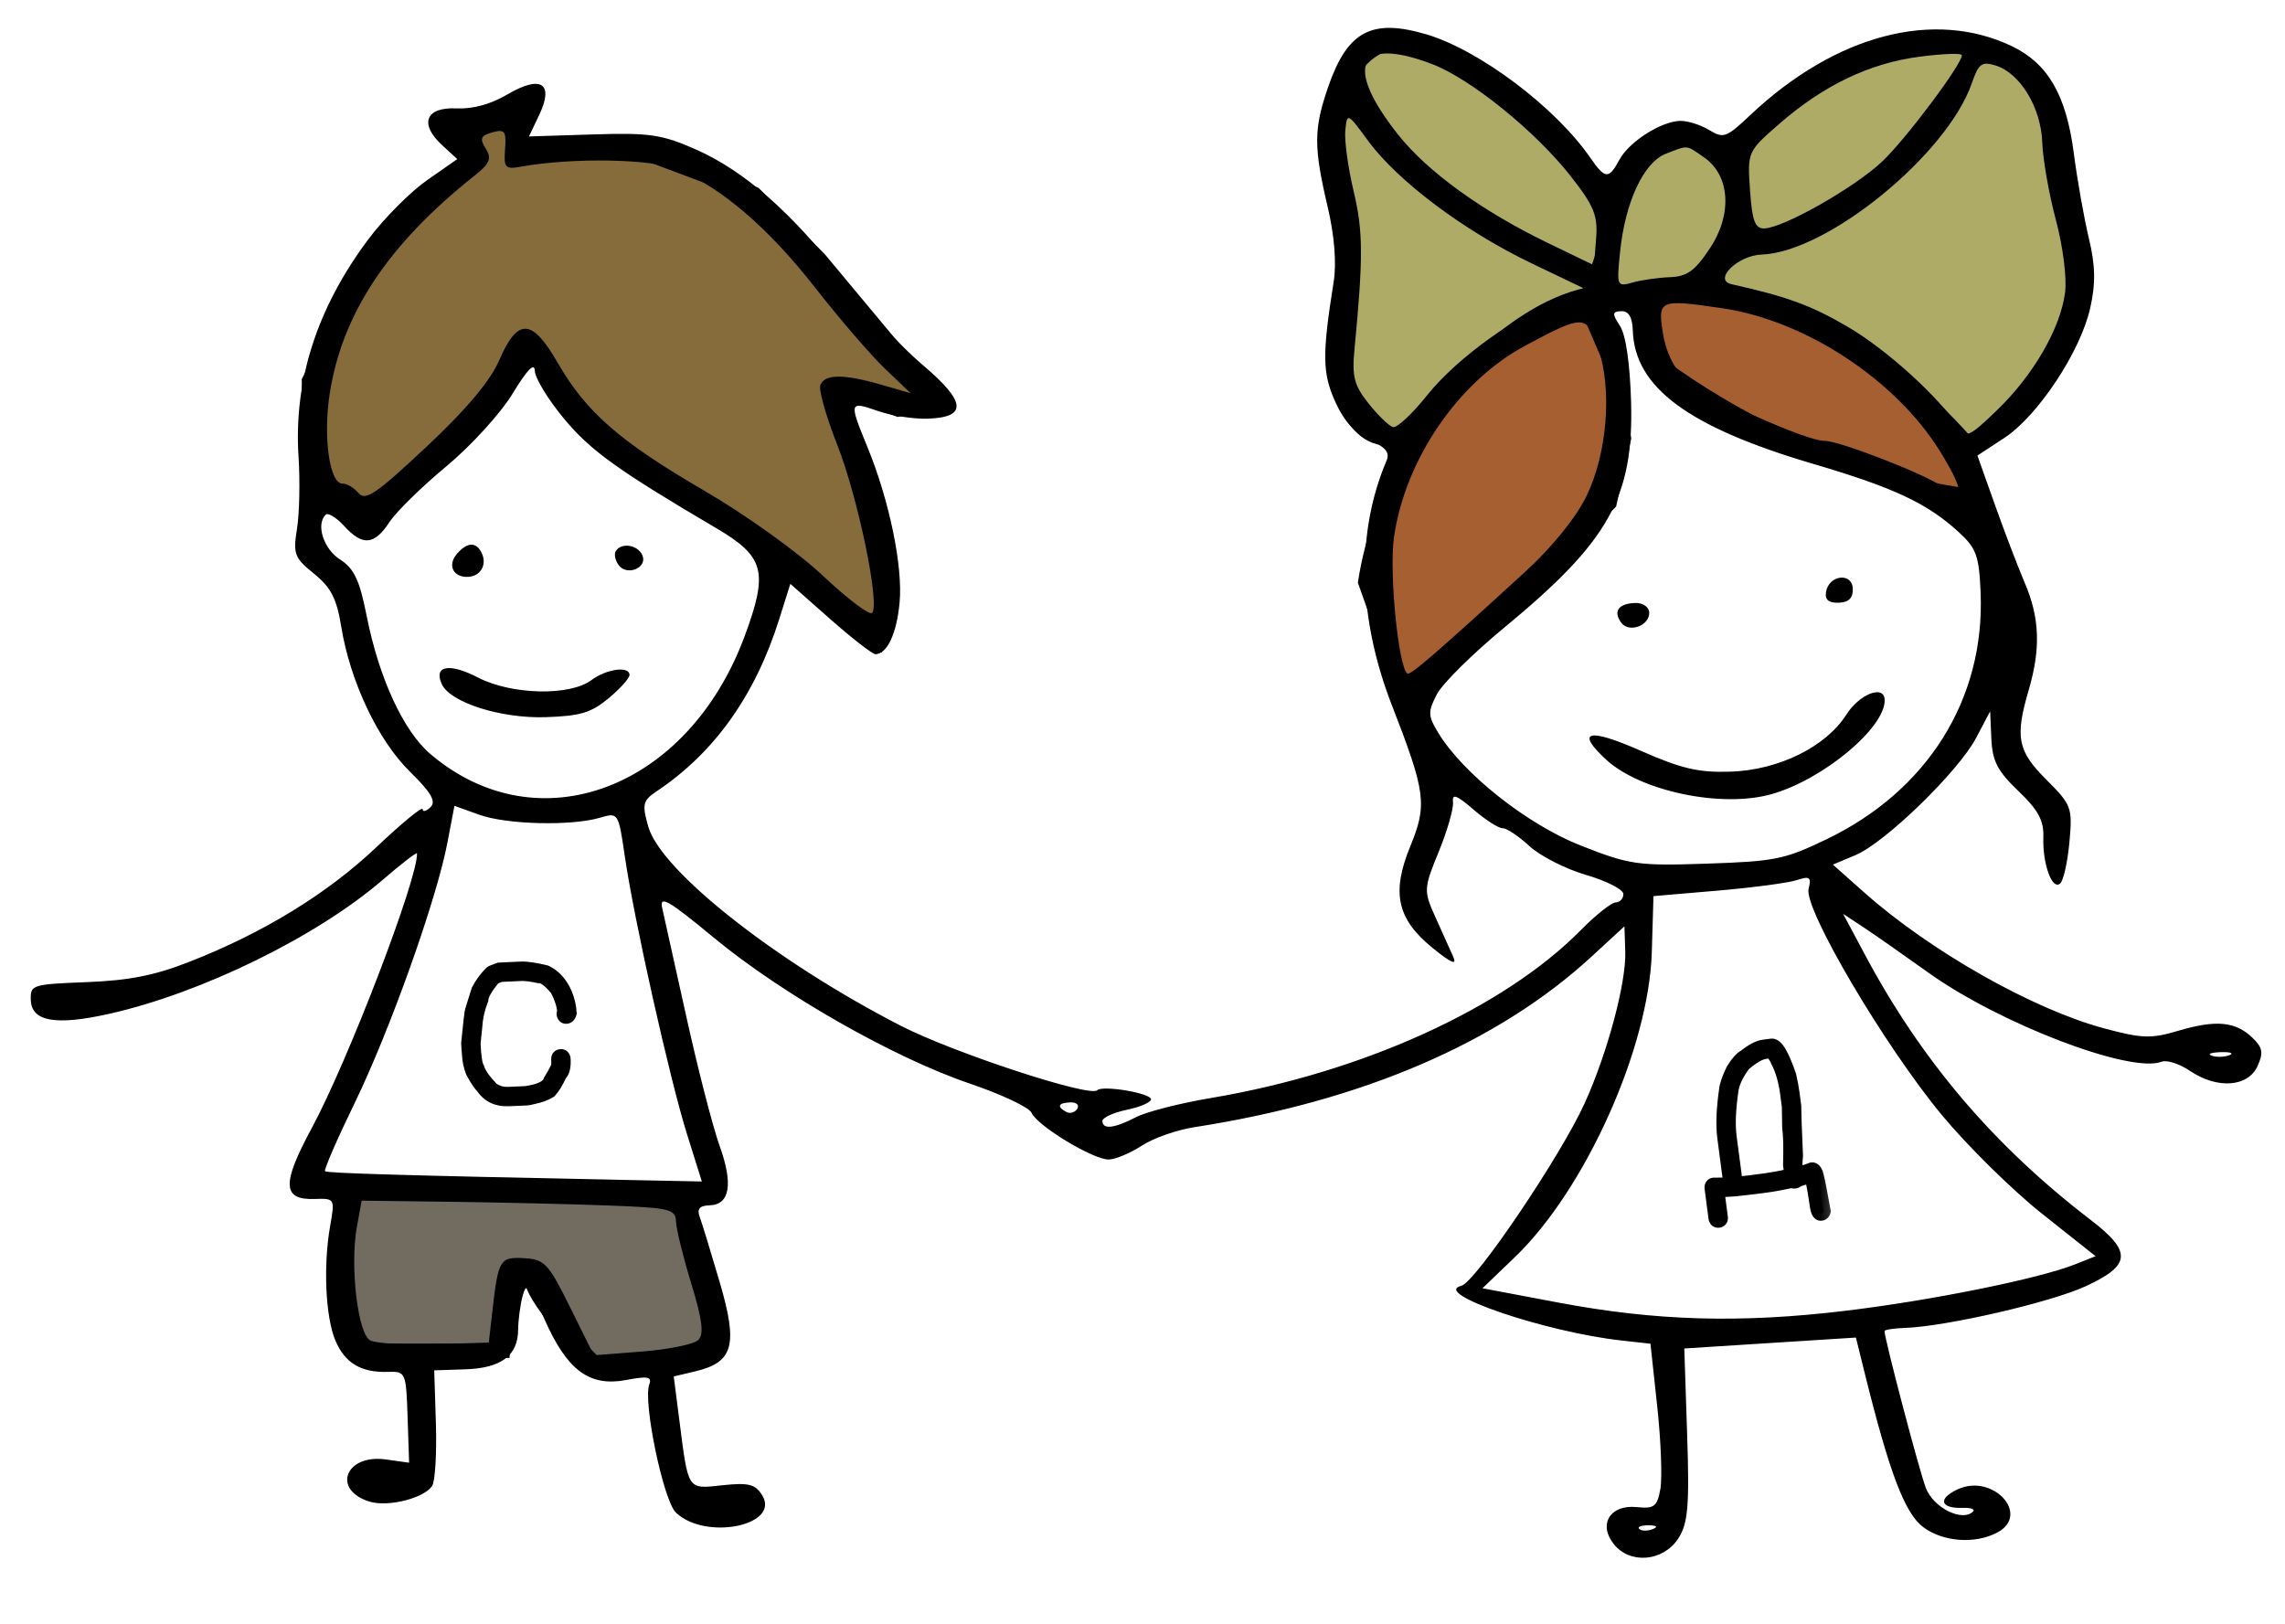 <?xml version="1.0" encoding="UTF-8"?> <svg xmlns="http://www.w3.org/2000/svg" width="159" height="113" viewBox="0 0 159 113" fill="none"><path d="M112 25L110.5 21.5C100.1 23.5 95.833 35 95 40.5L98 49L103 43.5L108 39L112 35L113 30.5L112 25Z" fill="#A65F31"></path><path d="M115 25V21.5V20H118.5L123.5 21.5C127.1 20.7 133.333 27.167 136 30.5L137 34.5C127.4 33.3 118.333 27.667 115 25Z" fill="#A65F31"></path><path d="M112 21.5H110.5M110.5 21.5L112 25L113 30.5L112 35L108 39L103 43.5L98 49L95 40.5C95.833 35 100.1 23.5 110.5 21.5ZM115 21.5V25C118.333 27.667 127.4 33.3 137 34.5L136 30.5C133.333 27.167 127.1 20.7 123.5 21.5L118.5 20H115V21.5Z" stroke="black"></path><path d="M28 34.5L36.5 24.5H37.5L40.5 29L44.5 32.5L51 36.5L61 44.5L61.5 41.5V38L58.5 29V27L62.5 28.5L65 28L62 24L57 18L52.5 13.5L44.5 10.5H36V8L31.5 9L33 11L27 16L21.5 26.5V33L24.5 36L28 34.5Z" fill="#876C3B" stroke="black"></path><path d="M137 3.5C132.2 0.7 124.333 6.666 121 10V16L118.5 19.5L120 20.5C126.4 20.5 134 27.5 137 31C138.333 30 141.4 27.5 143 25.5C144.6 23.5 144.667 19.333 144.5 17.5C144.167 15.666 143.3 11.1 142.5 7.5C141.7 3.9 138.5 3.333 137 3.5Z" fill="#AEAB67" stroke="black"></path><path d="M47.5 83.5L24 82.5C24 83.833 23.9 86.8 23.5 88C23.1 89.2 24.333 92.5 25 94H35L35.5 89H37C37 90.2 40 93.5 41.5 95C45.5 96.2 48.833 94.167 50 93L47.5 83.5Z" fill="#726B60" stroke="black"></path><path d="M113.701 11.127C113.52 11.269 113.064 11.715 113.064 11.964C113.064 11.926 113.212 12.131 113.193 12.154C113.121 12.246 113.047 12.33 112.999 12.438C112.983 12.475 113.01 12.545 112.983 12.575C112.922 12.643 112.877 12.685 112.846 12.781C112.741 13.107 112.777 13.439 112.7 13.764C112.555 14.38 112.465 15.036 112.38 15.665L112.375 15.701C112.347 15.903 112.226 16.041 112.148 16.225C111.975 16.637 111.826 17.064 111.685 17.489C111.513 18.005 111.26 18.415 111.283 18.991C111.301 19.477 111.511 19.891 111.81 20.263C112.027 20.532 112.33 20.952 112.7 21.019C113.082 21.088 113.589 21.062 113.974 21.019C114.51 20.96 115.006 20.83 115.503 20.619C116.095 20.366 116.564 19.91 117.169 19.68C117.598 19.518 118.022 19.327 118.447 19.153C118.776 19.018 119.003 18.646 119.341 18.55C119.482 18.51 119.667 18.193 119.753 18.079C120.156 17.547 120.368 16.811 120.548 16.176C120.788 15.325 120.962 14.511 120.962 13.622C120.962 13.246 120.862 12.878 120.798 12.508C120.715 12.024 120.629 11.473 120.335 11.062C120.176 10.839 119.956 10.656 119.789 10.436C119.637 10.234 119.417 10.014 119.215 9.861C118.824 9.565 118.438 9.344 117.941 9.344C117.365 9.344 116.796 9.396 116.231 9.506C115.988 9.553 115.772 9.596 115.539 9.673C115.246 9.771 114.972 10.046 114.71 10.209C114.317 10.454 114.06 10.846 113.701 11.127Z" fill="#AEAB67" stroke="black" stroke-linecap="round"></path><path d="M96.499 2.999C100.899 1.399 108.333 9.332 111.499 13.499C113.099 13.499 111.499 18.166 110.499 20.499C104.899 21.699 99.833 27.999 97.999 30.999L96.499 30.499C93.499 30.499 92.499 24.999 93.499 23.499C94.299 22.299 93.833 16.999 93.499 14.499C92.666 11.332 92.099 4.599 96.499 2.999Z" fill="#AEAB67" stroke="black"></path><path fill-rule="evenodd" clip-rule="evenodd" d="M99.224 2.381C102.924 3.466 108.24 7.463 110.666 10.985C111.691 12.473 111.948 12.49 112.686 11.115C113.352 9.875 115.563 8.457 116.898 8.412C117.403 8.395 118.308 8.677 118.91 9.038C119.939 9.655 120.109 9.594 121.803 7.998C127.725 2.42 134.554 0.62 139.981 3.207C142.5 4.407 143.78 6.615 144.304 10.664C144.545 12.521 145.017 15.186 145.353 16.587C145.809 18.485 145.832 19.721 145.445 21.442C144.763 24.476 141.81 28.939 139.467 30.477L137.597 31.704L138.824 35.153C139.498 37.05 140.427 39.48 140.887 40.553C141.931 42.983 142.011 45.132 141.167 48.016C140.201 51.318 140.387 52.255 142.405 54.272C144.148 56.012 144.217 56.2 144.002 58.579C143.878 59.946 143.593 61.248 143.367 61.47C142.814 62.015 142.122 60.141 142.185 58.266C142.224 57.098 141.83 56.369 140.444 55.046C139 53.667 138.636 52.965 138.567 51.419L138.482 49.502L137.513 51.343C136.282 53.681 131.185 58.637 129.118 59.506L127.54 60.17L129.72 62.107C134.311 66.188 141.442 70.229 146.408 71.564C149.051 72.275 149.677 72.296 151.563 71.737C154.179 70.96 155.541 71.082 156.714 72.2C157.448 72.9 157.514 73.254 157.087 74.196C156.427 75.652 154.287 75.805 152.403 74.533C151.668 74.037 150.774 73.745 150.415 73.886C148.263 74.728 139.169 71.255 134.185 67.688C132.413 66.42 130.353 64.98 129.608 64.49L128.253 63.597L129.774 66.447C133.712 73.823 138.733 79.723 145.464 84.884C148.37 87.113 148.302 88.049 145.127 89.513C142.675 90.643 135.406 92.317 132.533 92.413C131.761 92.439 131.131 92.539 131.134 92.637C131.155 93.257 133.552 102.364 134.008 103.55C134.537 104.932 136.542 105.932 137.295 105.19C137.457 105.031 137.125 104.916 136.557 104.935C134.998 104.986 134.824 104.288 136.234 103.64C138.675 102.518 141.315 105.4 138.988 106.646C137.444 107.472 135.194 107.308 133.817 106.269C132.543 105.306 131.472 102.486 129.767 95.608L129.142 93.083L123.171 93.463L117.2 93.843L117.399 99.837C117.565 104.815 117.458 106.043 116.771 107.082C115.721 108.668 113.443 108.871 112.311 107.479C111.182 106.092 112.033 104.693 113.89 104.881C115.109 105.005 115.31 104.852 115.534 103.629C115.674 102.863 115.577 100.273 115.317 97.874L114.846 93.512L112.822 93.287C107.493 92.694 99.56 89.987 101.682 89.485C102.652 89.257 108.604 80.445 110.268 76.776C111.858 73.267 113.165 68.384 113.093 66.219L113.035 64.463L110.77 66.551C104.238 72.573 94.79 76.633 83.092 78.446C81.88 78.634 80.244 79.209 79.457 79.724C78.669 80.24 77.637 80.675 77.163 80.692C76.108 80.731 72.162 78.344 71.772 77.431C71.617 77.067 69.688 76.157 67.486 75.409C62.178 73.605 54.428 69.189 49.674 65.258C46.49 62.626 45.87 62.27 46.081 63.199C46.221 63.815 46.986 67.256 47.779 70.845C48.573 74.434 49.602 78.426 50.066 79.717C51.031 82.403 50.795 83.833 49.38 83.88C48.673 83.903 48.481 84.13 48.691 84.694C48.85 85.123 49.48 87.18 50.09 89.263C51.366 93.62 51.036 94.804 48.367 95.438L46.882 95.79L47.266 98.791C47.907 103.786 47.801 103.625 50.278 103.361C52.078 103.168 52.554 103.286 53.026 104.04C54.352 106.159 49.099 107.234 47.035 105.266C46.16 104.433 44.727 97.54 45.18 96.342C45.38 95.811 45.069 95.751 43.578 96.035C41.022 96.52 39.476 95.381 37.907 91.855C36.807 89.384 36.631 89.194 36.364 90.197C36.198 90.819 36.059 91.874 36.054 92.54C36.041 94.337 34.877 95.21 32.384 95.293L30.215 95.365L30.332 99.09C30.395 101.139 30.279 103.079 30.073 103.401C29.522 104.261 27.015 104.896 25.723 104.502C23.073 103.696 24.028 101.176 26.835 101.565L28.468 101.792L28.362 98.611C28.258 95.498 28.229 95.431 26.999 95.472C25.126 95.534 23.99 94.855 23.332 93.276C22.648 91.634 22.487 88.088 22.972 85.324C23.308 83.409 23.298 83.392 21.891 83.439C19.641 83.513 19.595 82.389 21.687 78.515C24.215 73.837 29.077 61.154 29.018 59.39C29.014 59.272 27.945 60.097 26.641 61.221C22.043 65.188 14.025 69.115 7.57 70.56C3.879 71.386 2.194 71.088 2.144 69.6C2.108 68.532 2.211 68.499 6.025 68.349C8.976 68.232 10.726 67.889 13.116 66.958C18.284 64.945 22.767 62.202 26.184 58.963C27.949 57.29 29.399 56.097 29.406 56.312C29.413 56.526 29.662 56.462 29.96 56.169C30.364 55.771 30 55.147 28.517 53.693C26.304 51.525 24.36 47.414 23.743 43.602C23.429 41.656 23.026 40.874 21.852 39.927C20.488 38.828 20.385 38.558 20.666 36.802C20.836 35.746 20.884 33.486 20.773 31.781C20.43 26.481 22.052 21.435 25.638 16.642C26.72 15.197 28.552 13.352 29.712 12.543L31.82 11.072L30.765 10.102C29.151 8.622 29.61 7.442 31.763 7.543C32.906 7.596 34.136 7.259 35.305 6.573C37.647 5.196 38.57 5.79 37.52 7.998L36.809 9.495L41.273 9.355C45.211 9.232 46.053 9.355 48.429 10.404C51.828 11.906 55.178 14.861 58.74 19.503C60.274 21.501 62.723 24.146 64.183 25.38C67.238 27.964 67.341 29.044 64.541 29.137C63.581 29.169 62.022 28.927 61.076 28.598C59.077 27.903 59.064 27.948 60.366 31.126C61.889 34.846 62.835 39.433 62.597 41.944C62.392 44.099 61.737 45.502 60.922 45.529C60.721 45.536 59.305 44.437 57.775 43.087L54.995 40.632L54.22 43.092C52.547 48.404 49.706 52.389 45.679 55.076C44.73 55.71 44.666 55.986 45.113 57.538C46.001 60.618 54.011 66.931 62.681 71.385C66.326 73.257 75.829 76.38 76.342 75.874C76.715 75.507 80.078 76.069 80.092 76.501C80.099 76.71 79.338 77.04 78.401 77.235C77.463 77.429 76.703 77.782 76.71 78.019C76.731 78.624 77.535 78.529 79.055 77.742C79.771 77.372 82.112 76.774 84.257 76.413C94.785 74.644 104.648 70.163 110.019 64.71C111.045 63.669 112.131 62.809 112.432 62.799C112.732 62.789 112.97 62.524 112.96 62.209C112.949 61.895 111.781 61.3 110.364 60.888C108.946 60.476 107.172 59.572 106.422 58.879C105.672 58.187 104.834 57.628 104.558 57.637C104.283 57.646 103.373 57.063 102.535 56.341C101.349 55.319 101.033 55.206 101.105 55.829C101.155 56.269 100.708 57.82 100.111 59.277C99.067 61.822 99.057 61.998 99.87 63.8C100.335 64.831 100.895 66.075 101.115 66.565C101.402 67.206 100.998 67.037 99.679 65.964C97.212 63.957 96.809 62.127 98.126 58.914C99.325 55.995 99.217 55.163 96.854 49.08C94.482 42.974 94.353 37.063 96.482 32.06C96.724 31.491 96.419 31.118 95.322 30.64C94.326 30.205 93.534 29.327 92.924 27.985C92.011 25.973 91.993 24.692 92.802 19.61C93.008 18.314 92.857 16.415 92.391 14.425C91.404 10.224 91.408 8.987 92.416 6.059C93.753 2.177 95.433 1.27 99.224 2.381ZM99.646 4.457C102.327 5.476 106.854 9.139 109.313 12.28C110.918 14.33 111.188 14.993 111.066 16.582L110.921 18.462L107.728 16.919C103.12 14.693 99.32 11.943 97.272 9.352C93.484 4.56 94.484 2.497 99.646 4.457ZM136.515 3.839C136.536 4.448 132.671 9.614 131 11.212C129.109 13.02 124.122 15.858 122.769 15.896C122.122 15.915 121.925 15.389 121.774 13.236C121.588 10.566 121.597 10.545 123.827 8.605C126.909 5.924 130.107 4.395 133.575 3.945C135.187 3.734 136.51 3.687 136.515 3.839ZM138.866 4.559C140.57 5.084 142.027 7.49 142.109 9.917C142.149 11.08 142.576 13.506 143.058 15.309C143.552 17.161 143.83 19.365 143.695 20.376C143.365 22.864 141.484 26.115 138.976 28.531C137.047 30.389 136.808 30.501 136.323 29.766C134.895 27.604 131.253 24.305 128.561 22.735C126.003 21.244 124.398 20.656 120.485 19.776C119.183 19.482 120.924 17.77 122.58 17.715C127.14 17.563 135.48 10.767 137.205 5.798C137.683 4.418 137.896 4.26 138.866 4.559ZM35.144 10.376C35.047 11.683 35.148 11.794 36.255 11.597C39.877 10.951 45.382 11.052 47.158 11.796C50.242 13.086 53.476 15.868 56.722 20.02C58.416 22.188 60.605 24.727 61.585 25.663L63.367 27.364L61.269 26.758C58.693 26.014 57.374 26.029 57.081 26.805C56.958 27.13 57.487 28.994 58.256 30.947C59.707 34.629 61.252 42.093 60.681 42.656C60.501 42.833 58.959 41.665 57.255 40.06C55.524 38.431 51.879 35.818 48.999 34.142C43.113 30.716 40.783 28.681 38.799 25.233C37.024 22.151 36.024 22.104 34.75 25.044C34.111 26.52 32.471 28.474 29.664 31.104C26.161 34.387 25.432 34.883 24.948 34.312C24.633 33.941 24.134 33.646 23.84 33.656C22.945 33.685 22.475 30.48 22.932 27.464C23.78 21.863 26.992 17.009 33.01 12.234C34.088 11.379 34.232 11.031 33.797 10.336C33.363 9.643 33.448 9.436 34.258 9.212C35.124 8.972 35.238 9.121 35.144 10.376ZM95.202 9.804C97.254 12.604 101.903 16.088 106.579 18.328L110.564 20.237L108.679 20.825C105.831 21.714 101.412 24.864 99.309 27.503C98.278 28.797 97.207 29.796 96.931 29.722C96.655 29.649 95.89 28.911 95.232 28.082C94.226 26.816 94.069 26.211 94.251 24.307C94.865 17.887 94.855 16.099 94.192 13.309C93.801 11.666 93.54 9.757 93.612 9.066C93.741 7.831 93.766 7.842 95.202 9.804ZM118.586 10.96C120.384 12.21 120.557 14.91 118.99 17.269C117.934 18.859 117.402 19.244 116.203 19.289C115.388 19.32 114.218 19.487 113.603 19.66C112.51 19.969 112.49 19.92 112.731 17.536C113.081 14.076 114.372 11.3 115.91 10.703C117.502 10.085 117.302 10.066 118.586 10.96ZM119.853 21.453C125.613 22.301 131.88 26.41 134.969 31.364C136.682 34.112 136.761 35.123 135.166 33.879C134.094 33.044 127.925 30.645 126.934 30.677C125.738 30.717 118.443 27.437 117.209 26.305C116.466 25.622 115.91 24.461 115.708 23.169C115.347 20.859 115.47 20.808 119.853 21.453ZM113.617 23.003C113.749 26.965 117.476 29.72 126.171 32.282C131.787 33.937 134.099 35.021 136.289 37.023C137.524 38.153 137.713 38.674 137.819 41.238C138.128 48.65 134.124 55.042 127.054 58.428C124.165 59.812 123.51 59.944 118.774 60.102C113.942 60.263 113.411 60.187 110.004 58.847C106.275 57.381 101.797 53.835 100.066 50.977C99.362 49.814 99.353 49.534 99.981 48.32C100.368 47.574 102.482 45.482 104.678 43.671C111.959 37.67 113.682 34.6 113.497 27.961C113.422 25.293 113.129 23.294 112.722 22.676C112.167 21.832 112.182 21.677 112.819 21.655C113.33 21.638 113.586 22.07 113.617 23.003ZM111.204 24.193C112.195 27.104 111.842 31.562 110.383 34.546C109.659 36.028 107.99 38.089 106.156 39.769C99.919 45.478 98.11 47.04 97.921 46.876C97.294 46.336 96.657 39.822 96.996 37.415C97.759 31.991 101.476 26.553 106.126 24.059C110.201 21.874 110.416 21.88 111.204 24.193ZM37.217 25.812C37.234 26.32 38.145 27.812 39.24 29.13C41.101 31.368 42.959 32.705 49.84 36.756C53.204 38.736 53.478 39.778 51.818 44.265C47.873 54.925 37.436 58.844 29.951 52.476C28.073 50.878 26.373 47.194 25.515 42.865C25.021 40.368 24.64 39.561 23.66 38.935C22.514 38.202 21.968 36.502 22.66 35.82C22.825 35.657 23.404 36.011 23.948 36.605C25.232 38.013 26.04 37.943 27.1 36.333C27.574 35.611 29.358 33.863 31.064 32.449C32.77 31.033 34.845 28.753 35.676 27.382C36.688 25.713 37.197 25.195 37.217 25.812ZM33.531 38.509C33.903 39.326 33.427 40.116 32.546 40.146C31.538 40.179 31.127 39.34 31.775 38.569C32.501 37.708 33.155 37.685 33.531 38.509ZM44.693 38.629C45.093 39.507 43.622 40.123 43.043 39.319C42.808 38.992 42.718 38.558 42.845 38.356C43.23 37.736 44.362 37.904 44.693 38.629ZM128.925 40.974C128.946 41.62 128.642 41.92 127.941 41.944C127.24 41.967 126.968 41.732 127.063 41.187C127.269 40.002 128.886 39.817 128.925 40.974ZM114.76 42.622C114.791 43.551 113.342 44.072 112.805 43.325C112.236 42.535 112.619 42.001 113.786 41.962C114.313 41.945 114.747 42.239 114.76 42.622ZM33.269 47.154C35.601 48.36 39.652 48.451 41.15 47.332C42.19 46.554 43.784 46.332 43.805 46.963C43.813 47.189 43.158 47.922 42.351 48.593C41.13 49.606 40.39 49.828 37.962 49.909C34.861 50.012 31.325 48.887 30.744 47.613C30.154 46.319 31.265 46.117 33.269 47.154ZM131.143 48.702C131.207 50.626 126.872 54.245 123.281 55.264C119.8 56.253 114.141 55.068 111.744 52.849C109.606 50.87 110.521 50.638 114.147 52.237C117.014 53.502 118.201 53.777 120.448 53.7C123.785 53.583 127.057 51.967 128.475 49.734C129.389 48.294 131.108 47.629 131.143 48.702ZM33.35 56.7C35.256 57.385 39.754 57.495 41.751 56.906C43.02 56.532 43.033 56.551 43.472 59.561C44.115 63.977 46.599 75.081 47.8 78.914L48.838 82.222L43.104 82.106C27.955 81.797 22.779 81.645 22.619 81.507C22.523 81.425 23.446 79.297 24.671 76.778C27.135 71.708 30.37 62.631 31.131 58.653L31.622 56.079L33.35 56.7ZM125.85 61.863C125.509 63.236 131.127 72.773 135.108 77.581C136.885 79.728 140.022 82.82 142.079 84.453L145.819 87.421L144.415 87.98C141.889 88.987 134.386 90.505 128.399 91.222C121.087 92.098 115.218 91.929 108.425 90.646L103.157 89.652L105.407 87.492C110.314 82.783 114.738 72.931 114.939 66.269L115.056 62.362L119.514 61.981C121.966 61.771 124.448 61.441 125.03 61.249C125.934 60.95 126.054 61.041 125.85 61.863ZM155.135 73.429C154.802 73.566 154.251 73.584 153.91 73.469C153.569 73.356 153.841 73.244 154.515 73.222C155.188 73.199 155.467 73.293 155.135 73.429ZM74.961 77.16C74.8 77.418 74.459 77.52 74.204 77.385C73.512 77.02 73.629 76.745 74.49 76.717C74.909 76.703 75.121 76.902 74.961 77.16ZM31.296 83.633C34.668 83.676 39.581 83.791 42.214 83.888C46.653 84.054 47.004 84.137 47.041 85.028C47.063 85.558 47.543 87.5 48.107 89.346C48.871 91.846 48.995 92.841 48.596 93.247C48.301 93.546 46.544 93.91 44.692 94.055L41.324 94.318L39.674 90.983C38.16 87.923 37.897 87.641 36.482 87.56C34.774 87.463 34.672 87.635 34.258 91.276L34.013 93.431L30.247 93.549C28.176 93.614 26.155 93.492 25.758 93.278C24.893 92.811 24.341 88.091 24.834 85.375L25.164 83.556L31.296 83.633ZM115.013 106.412C114.664 106.554 114.241 106.552 114.073 106.408C113.905 106.263 114.191 106.147 114.708 106.149C115.279 106.152 115.399 106.255 115.013 106.412Z" fill="black"></path><mask id="path-9-outside-1_4809_2370" maskUnits="userSpaceOnUse" x="31.668" y="66.352" width="9.485" height="11.393" fill="black"><rect fill="white" x="31.668" y="66.352" width="9.485" height="11.393"></rect><path d="M34.751 67.485L36.249 67.418C36.643 67.4 37.218 67.484 37.973 67.669C38.544 67.94 38.989 68.429 39.306 69.134C39.499 69.595 39.605 70.051 39.626 70.504C39.582 70.662 39.507 70.744 39.402 70.749C39.304 70.753 39.247 70.693 39.23 70.569C39.228 70.526 39.241 70.478 39.27 70.426C39.25 69.973 39.085 69.449 38.777 68.853C38.268 68.219 37.847 67.909 37.515 67.924C36.967 67.808 36.55 67.756 36.265 67.769L34.883 67.831C34.543 67.913 34.329 68.024 34.242 68.165C33.749 68.782 33.496 69.246 33.483 69.56C33.237 70.173 33.094 70.821 33.054 71.503L32.94 72.611C32.982 73.551 33.071 74.126 33.205 74.335C33.325 74.728 33.667 75.221 34.233 75.814C34.576 76.049 34.957 76.157 35.374 76.138L36.592 76.083C37.606 75.94 38.179 75.648 38.312 75.208C38.676 74.601 38.855 74.249 38.851 74.152C38.863 74.061 38.865 73.936 38.858 73.776L38.854 73.706C38.849 73.581 38.908 73.516 39.033 73.51C39.131 73.506 39.188 73.566 39.206 73.69L39.208 73.737C39.23 74.232 39.151 74.564 38.971 74.733C38.707 75.288 38.466 75.682 38.25 75.915C37.953 76.104 37.569 76.246 37.096 76.342C36.88 76.399 36.725 76.429 36.631 76.433L35.413 76.488C34.621 76.524 34.022 76.246 33.616 75.654C33.42 75.459 33.185 75.11 32.912 74.606C32.754 74.215 32.665 73.812 32.647 73.398C32.619 73.134 32.6 72.869 32.588 72.603C32.728 71.193 32.819 70.43 32.86 70.315L33.291 68.935C33.514 68.503 33.809 68.099 34.175 67.722C34.201 67.69 34.393 67.611 34.751 67.485Z"></path></mask><path d="M34.751 67.485L36.249 67.418C36.643 67.4 37.218 67.484 37.973 67.669C38.544 67.94 38.989 68.429 39.306 69.134C39.499 69.595 39.605 70.051 39.626 70.504C39.582 70.662 39.507 70.744 39.402 70.749C39.304 70.753 39.247 70.693 39.23 70.569C39.228 70.526 39.241 70.478 39.27 70.426C39.25 69.973 39.085 69.449 38.777 68.853C38.268 68.219 37.847 67.909 37.515 67.924C36.967 67.808 36.55 67.756 36.265 67.769L34.883 67.831C34.543 67.913 34.329 68.024 34.242 68.165C33.749 68.782 33.496 69.246 33.483 69.56C33.237 70.173 33.094 70.821 33.054 71.503L32.94 72.611C32.982 73.551 33.071 74.126 33.205 74.335C33.325 74.728 33.667 75.221 34.233 75.814C34.576 76.049 34.957 76.157 35.374 76.138L36.592 76.083C37.606 75.94 38.179 75.648 38.312 75.208C38.676 74.601 38.855 74.249 38.851 74.152C38.863 74.061 38.865 73.936 38.858 73.776L38.854 73.706C38.849 73.581 38.908 73.516 39.033 73.51C39.131 73.506 39.188 73.566 39.206 73.69L39.208 73.737C39.23 74.232 39.151 74.564 38.971 74.733C38.707 75.288 38.466 75.682 38.25 75.915C37.953 76.104 37.569 76.246 37.096 76.342C36.88 76.399 36.725 76.429 36.631 76.433L35.413 76.488C34.621 76.524 34.022 76.246 33.616 75.654C33.42 75.459 33.185 75.11 32.912 74.606C32.754 74.215 32.665 73.812 32.647 73.398C32.619 73.134 32.6 72.869 32.588 72.603C32.728 71.193 32.819 70.43 32.86 70.315L33.291 68.935C33.514 68.503 33.809 68.099 34.175 67.722C34.201 67.69 34.393 67.611 34.751 67.485Z" fill="black"></path><path d="M34.751 67.485L34.728 66.986L34.655 66.989L34.585 67.013L34.751 67.485ZM37.973 67.669L38.188 67.217L38.142 67.195L38.092 67.183L37.973 67.669ZM39.306 69.134L39.767 68.941L39.762 68.929L39.306 69.134ZM39.626 70.504L40.108 70.637L40.129 70.561L40.125 70.481L39.626 70.504ZM39.23 70.569L38.73 70.591L38.731 70.614L38.734 70.638L39.23 70.569ZM39.27 70.426L39.707 70.669L39.776 70.545L39.77 70.403L39.27 70.426ZM38.777 68.853L39.221 68.623L39.198 68.579L39.167 68.54L38.777 68.853ZM37.515 67.924L37.412 68.413L37.474 68.427L37.538 68.424L37.515 67.924ZM34.883 67.831L34.861 67.332L34.813 67.334L34.767 67.345L34.883 67.831ZM34.242 68.165L34.632 68.477L34.651 68.454L34.666 68.429L34.242 68.165ZM33.483 69.56L33.947 69.746L33.979 69.667L33.983 69.581L33.483 69.56ZM33.054 71.503L33.552 71.554L33.553 71.543L33.553 71.532L33.054 71.503ZM32.94 72.611L32.443 72.559L32.439 72.596L32.44 72.633L32.94 72.611ZM33.205 74.335L33.684 74.19L33.663 74.123L33.626 74.064L33.205 74.335ZM34.233 75.814L33.872 76.159L33.908 76.197L33.951 76.226L34.233 75.814ZM36.592 76.083L36.614 76.583L36.638 76.582L36.662 76.578L36.592 76.083ZM38.312 75.208L37.883 74.951L37.851 75.004L37.833 75.064L38.312 75.208ZM38.851 74.152L38.355 74.088L38.35 74.131L38.352 74.174L38.851 74.152ZM39.206 73.69L39.705 73.668L39.704 73.644L39.701 73.621L39.206 73.69ZM38.971 74.733L38.63 74.368L38.56 74.432L38.52 74.518L38.971 74.733ZM38.25 75.915L38.519 76.336L38.573 76.302L38.616 76.255L38.25 75.915ZM37.096 76.342L36.997 75.852L36.983 75.855L36.969 75.858L37.096 76.342ZM33.616 75.654L34.029 75.371L34.002 75.332L33.968 75.299L33.616 75.654ZM32.912 74.606L32.449 74.794L32.459 74.82L32.473 74.844L32.912 74.606ZM32.647 73.398L33.146 73.376L33.146 73.361L33.144 73.347L32.647 73.398ZM32.588 72.603L32.09 72.554L32.087 72.59L32.088 72.626L32.588 72.603ZM32.86 70.315L33.33 70.486L33.334 70.475L33.337 70.464L32.86 70.315ZM33.291 68.935L32.846 68.706L32.827 68.745L32.814 68.786L33.291 68.935ZM34.175 67.722L34.533 68.071L34.55 68.053L34.566 68.034L34.175 67.722ZM34.773 67.985L36.272 67.917L36.227 66.918L34.728 66.986L34.773 67.985ZM36.272 67.917C36.592 67.903 37.109 67.972 37.854 68.155L38.092 67.183C37.326 66.996 36.695 66.897 36.227 66.918L36.272 67.917ZM37.758 68.121C38.2 68.33 38.57 68.717 38.85 69.339L39.762 68.929C39.407 68.141 38.889 67.55 38.188 67.217L37.758 68.121ZM38.845 69.327C39.017 69.739 39.108 70.138 39.126 70.526L40.125 70.481C40.102 69.964 39.98 69.45 39.767 68.941L38.845 69.327ZM39.144 70.371C39.133 70.408 39.132 70.385 39.168 70.347C39.188 70.325 39.218 70.299 39.259 70.28C39.3 70.26 39.343 70.251 39.379 70.249L39.424 71.248C39.616 71.239 39.784 71.155 39.906 71.021C40.016 70.901 40.074 70.758 40.108 70.637L39.144 70.371ZM39.379 70.249C39.408 70.248 39.453 70.25 39.505 70.269C39.559 70.288 39.608 70.32 39.647 70.361C39.684 70.4 39.704 70.438 39.713 70.462C39.718 70.474 39.721 70.484 39.723 70.49C39.724 70.496 39.725 70.499 39.725 70.5L38.734 70.638C38.751 70.754 38.794 70.917 38.925 71.053C39.071 71.205 39.259 71.255 39.424 71.248L39.379 70.249ZM39.729 70.546C39.731 70.586 39.725 70.617 39.719 70.637C39.714 70.657 39.708 70.668 39.707 70.669L38.833 70.183C38.776 70.286 38.723 70.426 38.73 70.591L39.729 70.546ZM39.77 70.403C39.745 69.852 39.548 69.255 39.221 68.623L38.333 69.082C38.623 69.643 38.755 70.094 38.771 70.448L39.77 70.403ZM39.167 68.54C38.898 68.205 38.635 67.933 38.376 67.742C38.123 67.556 37.822 67.41 37.493 67.425L37.538 68.424C37.54 68.424 37.615 68.424 37.783 68.548C37.945 68.667 38.146 68.866 38.387 69.166L39.167 68.54ZM37.619 67.435C37.06 67.317 36.593 67.254 36.242 67.27L36.287 68.269C36.507 68.259 36.873 68.299 37.412 68.413L37.619 67.435ZM36.242 67.27L34.861 67.332L34.906 68.331L36.287 68.269L36.242 67.27ZM34.767 67.345C34.573 67.392 34.392 67.452 34.237 67.532C34.084 67.612 33.925 67.728 33.817 67.901L34.666 68.429C34.646 68.462 34.637 68.452 34.698 68.42C34.757 68.389 34.854 68.353 35 68.317L34.767 67.345ZM33.851 67.853C33.594 68.174 33.389 68.47 33.243 68.737C33.102 68.997 32.995 69.27 32.984 69.539L33.983 69.581C33.985 69.536 34.01 69.421 34.122 69.215C34.229 69.017 34.397 68.772 34.632 68.477L33.851 67.853ZM33.019 69.374C32.752 70.039 32.598 70.74 32.555 71.474L33.553 71.532C33.59 70.902 33.722 70.308 33.947 69.746L33.019 69.374ZM32.557 71.452L32.443 72.559L33.437 72.662L33.552 71.554L32.557 71.452ZM32.44 72.633C32.462 73.112 32.496 73.511 32.544 73.823C32.588 74.111 32.654 74.403 32.785 74.606L33.626 74.064C33.63 74.072 33.616 74.05 33.594 73.973C33.573 73.901 33.552 73.802 33.532 73.671C33.492 73.409 33.46 73.05 33.439 72.588L32.44 72.633ZM32.727 74.48C32.882 74.992 33.295 75.556 33.872 76.159L34.595 75.468C34.039 74.887 33.767 74.465 33.684 74.19L32.727 74.48ZM33.951 76.226C34.384 76.523 34.871 76.661 35.397 76.637L35.352 75.638C35.042 75.652 34.769 75.574 34.516 75.401L33.951 76.226ZM35.397 76.637L36.614 76.583L36.569 75.584L35.352 75.638L35.397 76.637ZM36.662 76.578C37.195 76.503 37.653 76.384 38.009 76.203C38.368 76.02 38.671 75.748 38.791 75.353L37.833 75.064C37.82 75.108 37.77 75.202 37.556 75.311C37.338 75.422 37.002 75.52 36.522 75.588L36.662 76.578ZM38.741 75.465C38.925 75.158 39.067 74.907 39.165 74.716C39.213 74.621 39.255 74.532 39.286 74.454C39.306 74.402 39.357 74.271 39.35 74.129L38.352 74.174C38.35 74.14 38.353 74.115 38.355 74.102C38.357 74.088 38.359 74.078 38.36 74.075C38.361 74.07 38.361 74.074 38.354 74.091C38.341 74.125 38.316 74.18 38.274 74.262C38.192 74.423 38.063 74.651 37.883 74.951L38.741 75.465ZM39.347 74.215C39.364 74.083 39.365 73.924 39.357 73.754L38.358 73.798C38.365 73.948 38.361 74.04 38.355 74.088L39.347 74.215ZM39.357 73.754L39.354 73.683L38.355 73.728L38.358 73.798L39.357 73.754ZM39.354 73.683C39.355 73.698 39.355 73.801 39.264 73.9C39.173 74 39.07 74.009 39.056 74.01L39.011 73.01C38.871 73.017 38.677 73.061 38.526 73.226C38.375 73.391 38.349 73.589 38.355 73.728L39.354 73.683ZM39.056 74.01C39.027 74.011 38.982 74.008 38.93 73.989C38.876 73.97 38.827 73.938 38.788 73.897C38.751 73.859 38.732 73.821 38.722 73.797C38.717 73.784 38.714 73.775 38.712 73.769C38.711 73.763 38.711 73.759 38.71 73.759L39.701 73.621C39.685 73.505 39.641 73.342 39.511 73.206C39.364 73.053 39.176 73.003 39.011 73.01L39.056 74.01ZM38.706 73.712L38.708 73.759L39.707 73.714L39.705 73.668L38.706 73.712ZM38.708 73.759C38.718 73.98 38.704 74.136 38.679 74.242C38.654 74.348 38.625 74.372 38.63 74.368L39.312 75.098C39.668 74.766 39.73 74.225 39.707 73.714L38.708 73.759ZM38.52 74.518C38.261 75.062 38.047 75.399 37.884 75.574L38.616 76.255C38.886 75.965 39.153 75.514 39.422 74.948L38.52 74.518ZM37.981 75.493C37.752 75.64 37.43 75.764 36.997 75.852L37.195 76.832C37.707 76.729 38.155 76.569 38.519 76.336L37.981 75.493ZM36.969 75.858C36.753 75.915 36.644 75.932 36.608 75.934L36.653 76.933C36.805 76.926 37.006 76.882 37.223 76.826L36.969 75.858ZM36.608 75.934L35.391 75.989L35.436 76.988L36.653 76.933L36.608 75.934ZM35.391 75.989C34.75 76.017 34.325 75.803 34.029 75.371L33.204 75.937C33.719 76.688 34.493 77.03 35.436 76.988L35.391 75.989ZM33.968 75.299C33.827 75.159 33.621 74.865 33.352 74.368L32.473 74.844C32.749 75.356 33.013 75.76 33.264 76.009L33.968 75.299ZM33.376 74.419C33.238 74.079 33.162 73.732 33.146 73.376L32.147 73.421C32.169 73.892 32.27 74.35 32.449 74.794L33.376 74.419ZM33.144 73.347C33.118 73.092 33.099 72.836 33.087 72.581L32.088 72.626C32.1 72.901 32.121 73.176 32.15 73.45L33.144 73.347ZM33.085 72.653C33.155 71.949 33.212 71.409 33.257 71.033C33.28 70.844 33.299 70.7 33.314 70.598C33.333 70.473 33.34 70.458 33.33 70.486L32.39 70.145C32.359 70.23 32.34 70.354 32.325 70.448C32.308 70.566 32.287 70.722 32.264 70.915C32.218 71.301 32.16 71.848 32.09 72.554L33.085 72.653ZM33.337 70.464L33.768 69.084L32.814 68.786L32.383 70.166L33.337 70.464ZM33.735 69.164C33.934 68.779 34.199 68.415 34.533 68.071L33.817 67.374C33.419 67.782 33.094 68.226 32.846 68.706L33.735 69.164ZM34.566 68.034C34.538 68.069 34.512 68.092 34.499 68.102C34.484 68.114 34.472 68.122 34.466 68.126C34.454 68.134 34.448 68.137 34.453 68.134C34.463 68.129 34.486 68.119 34.529 68.101C34.612 68.067 34.74 68.019 34.916 67.957L34.585 67.013C34.403 67.077 34.256 67.132 34.148 67.176C34.095 67.198 34.043 67.221 33.998 67.244C33.975 67.255 33.947 67.271 33.919 67.29C33.899 67.302 33.839 67.342 33.784 67.41L34.566 68.034Z" fill="black" mask="url(#path-9-outside-1_4809_2370)"></path><mask id="path-11-outside-2_4809_2370" maskUnits="userSpaceOnUse" x="117.102" y="71.11" width="10.745" height="15.052" fill="black"><rect fill="white" x="117.102" y="71.11" width="10.745" height="15.052"></rect><path d="M122.714 72.853L123.272 72.78C123.593 72.737 123.998 73.425 124.488 74.842C124.595 75.297 124.672 75.704 124.719 76.065L124.838 76.971C124.843 77.609 124.884 78.761 124.961 80.43C124.926 80.761 124.915 80.983 124.93 81.096L125.015 81.746C125.155 81.728 125.51 81.611 126.08 81.394C126.239 81.373 126.359 81.57 126.441 81.985C126.492 82.159 126.64 82.928 126.886 84.29C126.867 84.387 126.811 84.442 126.718 84.454C126.579 84.472 126.482 84.28 126.43 83.877C126.227 82.486 126.082 81.795 125.993 81.807L125.018 82.124C125.008 82.173 124.965 82.202 124.887 82.212C124.806 82.223 124.757 82.206 124.739 82.161C123.945 82.328 123.345 82.438 122.938 82.492L122.543 82.543C120.924 82.756 119.911 82.841 119.504 82.8L119.481 82.803L119.734 84.732C119.75 84.856 119.696 84.926 119.572 84.942C119.476 84.955 119.413 84.9 119.385 84.778L119.108 82.663C119.103 82.538 119.149 82.469 119.246 82.456L120.426 82.443L119.993 79.143C119.877 78.256 119.929 77.091 120.149 75.648C120.237 75.293 120.389 74.895 120.607 74.453C120.913 73.96 121.18 73.657 121.41 73.544C121.931 73.129 122.365 72.899 122.714 72.853ZM120.342 79.097L120.775 82.397C121.168 82.361 121.479 82.328 121.708 82.298L122.893 82.143C123.315 82.088 123.907 81.978 124.67 81.815L124.572 81.072C124.609 79.912 124.588 79.033 124.51 78.432L124.489 77.017L124.37 76.11C124.251 75.2 124.034 74.449 123.72 73.856C123.706 73.747 123.556 73.507 123.271 73.134L122.829 73.192C122.45 73.242 121.951 73.528 121.334 74.05C120.855 74.688 120.57 75.277 120.479 75.817C120.279 77.179 120.234 78.272 120.342 79.097Z"></path></mask><path d="M122.714 72.853L123.272 72.78C123.593 72.737 123.998 73.425 124.488 74.842C124.595 75.297 124.672 75.704 124.719 76.065L124.838 76.971C124.843 77.609 124.884 78.761 124.961 80.43C124.926 80.761 124.915 80.983 124.93 81.096L125.015 81.746C125.155 81.728 125.51 81.611 126.08 81.394C126.239 81.373 126.359 81.57 126.441 81.985C126.492 82.159 126.64 82.928 126.886 84.29C126.867 84.387 126.811 84.442 126.718 84.454C126.579 84.472 126.482 84.28 126.43 83.877C126.227 82.486 126.082 81.795 125.993 81.807L125.018 82.124C125.008 82.173 124.965 82.202 124.887 82.212C124.806 82.223 124.757 82.206 124.739 82.161C123.945 82.328 123.345 82.438 122.938 82.492L122.543 82.543C120.924 82.756 119.911 82.841 119.504 82.8L119.481 82.803L119.734 84.732C119.75 84.856 119.696 84.926 119.572 84.942C119.476 84.955 119.413 84.9 119.385 84.778L119.108 82.663C119.103 82.538 119.149 82.469 119.246 82.456L120.426 82.443L119.993 79.143C119.877 78.256 119.929 77.091 120.149 75.648C120.237 75.293 120.389 74.895 120.607 74.453C120.913 73.96 121.18 73.657 121.41 73.544C121.931 73.129 122.365 72.899 122.714 72.853ZM120.342 79.097L120.775 82.397C121.168 82.361 121.479 82.328 121.708 82.298L122.893 82.143C123.315 82.088 123.907 81.978 124.67 81.815L124.572 81.072C124.609 79.912 124.588 79.033 124.51 78.432L124.489 77.017L124.37 76.11C124.251 75.2 124.034 74.449 123.72 73.856C123.706 73.747 123.556 73.507 123.271 73.134L122.829 73.192C122.45 73.242 121.951 73.528 121.334 74.05C120.855 74.688 120.57 75.277 120.479 75.817C120.279 77.179 120.234 78.272 120.342 79.097Z" fill="black"></path><path d="M124.488 74.842L124.974 74.728L124.969 74.703L124.96 74.679L124.488 74.842ZM124.838 76.971L125.338 76.967L125.338 76.936L125.334 76.906L124.838 76.971ZM124.961 80.43L125.458 80.483L125.462 80.445L125.46 80.407L124.961 80.43ZM125.015 81.746L124.52 81.811L124.585 82.307L125.08 82.242L125.015 81.746ZM126.08 81.394L126.015 80.898L125.957 80.906L125.903 80.926L126.08 81.394ZM126.441 81.985L125.951 82.082L125.955 82.103L125.961 82.124L126.441 81.985ZM126.886 84.29L127.377 84.385L127.394 84.293L127.378 84.201L126.886 84.29ZM126.43 83.877L126.925 83.812L126.924 83.805L126.43 83.877ZM125.993 81.807L125.927 81.311L125.882 81.317L125.838 81.332L125.993 81.807ZM125.018 82.124L124.863 81.649L124.583 81.74L124.527 82.029L125.018 82.124ZM124.739 82.161L125.204 81.977L125.049 81.584L124.636 81.671L124.739 82.161ZM119.504 82.8L119.554 82.303L119.497 82.297L119.439 82.305L119.504 82.8ZM119.481 82.803L119.416 82.308L118.92 82.373L118.985 82.868L119.481 82.803ZM119.385 84.778L118.89 84.843L118.893 84.866L118.898 84.889L119.385 84.778ZM119.108 82.663L118.608 82.682L118.609 82.705L118.612 82.728L119.108 82.663ZM119.246 82.456L119.241 81.956L119.211 81.956L119.181 81.96L119.246 82.456ZM120.426 82.443L120.432 82.943L120.995 82.937L120.922 82.378L120.426 82.443ZM120.149 75.648L119.664 75.528L119.659 75.55L119.655 75.572L120.149 75.648ZM120.607 74.453L120.182 74.19L120.169 74.21L120.159 74.232L120.607 74.453ZM121.41 73.544L121.631 73.993L121.679 73.969L121.721 73.935L121.41 73.544ZM120.775 82.397L120.279 82.462L120.342 82.939L120.82 82.895L120.775 82.397ZM124.67 81.815L124.774 82.304L125.226 82.208L125.166 81.75L124.67 81.815ZM124.572 81.072L124.073 81.056L124.071 81.096L124.077 81.137L124.572 81.072ZM124.51 78.432L124.01 78.439L124.01 78.469L124.014 78.497L124.51 78.432ZM124.489 77.017L124.989 77.01L124.989 76.98L124.985 76.952L124.489 77.017ZM123.72 73.856L123.224 73.921L123.236 74.01L123.278 74.09L123.72 73.856ZM123.271 73.134L123.668 72.83L123.492 72.601L123.206 72.639L123.271 73.134ZM121.334 74.05L121.011 73.669L120.969 73.705L120.935 73.75L121.334 74.05ZM120.479 75.817L119.986 75.734L119.984 75.745L120.479 75.817ZM122.779 73.349L123.337 73.275L123.207 72.284L122.649 72.357L122.779 73.349ZM123.337 73.275C123.214 73.292 123.159 73.226 123.196 73.259C123.231 73.29 123.296 73.366 123.386 73.518C123.563 73.818 123.774 74.306 124.015 75.005L124.96 74.679C124.713 73.961 124.476 73.397 124.247 73.01C124.134 72.818 124.007 72.641 123.86 72.511C123.716 72.383 123.49 72.247 123.207 72.284L123.337 73.275ZM124.001 74.957C124.105 75.399 124.179 75.79 124.223 76.13L125.215 76C125.165 75.619 125.084 75.194 124.974 74.728L124.001 74.957ZM124.223 76.13L124.342 77.036L125.334 76.906L125.215 76L124.223 76.13ZM124.338 76.975C124.343 77.623 124.384 78.785 124.461 80.453L125.46 80.407C125.383 78.738 125.343 77.594 125.338 76.967L124.338 76.975ZM124.464 80.377C124.429 80.699 124.411 80.98 124.434 81.161L125.426 81.031C125.426 81.031 125.426 81.029 125.425 81.027C125.425 81.025 125.425 81.022 125.425 81.018C125.424 81.01 125.424 80.999 125.424 80.984C125.423 80.955 125.424 80.916 125.426 80.868C125.431 80.77 125.441 80.643 125.458 80.483L124.464 80.377ZM124.434 81.161L124.52 81.811L125.511 81.681L125.426 81.031L124.434 81.161ZM125.08 82.242C125.203 82.226 125.369 82.177 125.543 82.119C125.73 82.057 125.969 81.971 126.258 81.861L125.903 80.926C125.62 81.034 125.397 81.114 125.229 81.17C125.145 81.198 125.079 81.218 125.028 81.232C125.003 81.239 124.983 81.243 124.969 81.247C124.954 81.25 124.948 81.251 124.95 81.251L125.08 82.242ZM126.145 81.889C126.065 81.9 125.986 81.88 125.925 81.842C125.875 81.81 125.858 81.778 125.863 81.787C125.867 81.793 125.88 81.818 125.898 81.871C125.915 81.923 125.933 81.992 125.951 82.082L126.932 81.888C126.887 81.662 126.823 81.44 126.716 81.265C126.606 81.084 126.374 80.851 126.015 80.898L126.145 81.889ZM125.961 82.124C126.002 82.266 126.144 82.997 126.394 84.379L127.378 84.201C127.135 82.858 126.981 82.052 126.922 81.846L125.961 82.124ZM126.395 84.195C126.4 84.17 126.418 84.107 126.48 84.046C126.544 83.984 126.614 83.963 126.653 83.958L126.783 84.95C126.915 84.933 127.059 84.879 127.179 84.761C127.297 84.646 127.353 84.507 127.377 84.385L126.395 84.195ZM126.653 83.958C126.697 83.953 126.746 83.954 126.797 83.968C126.847 83.981 126.888 84.003 126.919 84.026C126.975 84.068 126.993 84.108 126.989 84.1C126.986 84.095 126.976 84.071 126.962 84.018C126.95 83.967 126.937 83.9 126.925 83.812L125.934 83.942C125.962 84.159 126.008 84.375 126.094 84.547C126.178 84.715 126.395 85.001 126.783 84.95L126.653 83.958ZM126.924 83.805C126.823 83.107 126.734 82.574 126.658 82.213C126.62 82.035 126.582 81.882 126.542 81.766C126.524 81.713 126.495 81.638 126.452 81.569C126.43 81.535 126.389 81.475 126.32 81.421C126.248 81.364 126.11 81.287 125.927 81.311L126.058 82.303C125.886 82.325 125.76 82.253 125.7 82.205C125.643 82.161 125.614 82.115 125.606 82.102C125.588 82.074 125.587 82.062 125.597 82.094C125.616 82.148 125.644 82.252 125.679 82.419C125.749 82.748 125.834 83.256 125.935 83.949L126.924 83.805ZM125.838 81.332L124.863 81.649L125.172 82.6L126.147 82.283L125.838 81.332ZM124.527 82.029C124.549 81.915 124.617 81.823 124.698 81.768C124.765 81.723 124.819 81.717 124.822 81.716L124.952 82.708C125.098 82.689 125.436 82.594 125.509 82.219L124.527 82.029ZM124.822 81.716C124.825 81.716 124.837 81.715 124.857 81.716C124.877 81.716 124.911 81.72 124.953 81.735C124.996 81.75 125.048 81.776 125.097 81.822C125.147 81.868 125.182 81.923 125.204 81.977L124.274 82.344C124.341 82.515 124.476 82.628 124.626 82.68C124.754 82.724 124.874 82.718 124.952 82.708L124.822 81.716ZM124.636 81.671C123.845 81.838 123.26 81.945 122.873 81.996L123.003 82.987C123.43 82.931 124.045 82.818 124.842 82.65L124.636 81.671ZM122.873 81.996L122.478 82.048L122.608 83.039L123.003 82.987L122.873 81.996ZM122.478 82.048C121.673 82.153 121.023 82.227 120.527 82.269C120.019 82.312 119.707 82.318 119.554 82.303L119.454 83.298C119.709 83.323 120.106 83.308 120.611 83.265C121.129 83.221 121.795 83.146 122.608 83.039L122.478 82.048ZM119.439 82.305L119.416 82.308L119.546 83.299L119.569 83.296L119.439 82.305ZM118.985 82.868L119.238 84.797L120.23 84.667L119.977 82.738L118.985 82.868ZM119.238 84.797C119.236 84.783 119.227 84.68 119.309 84.573C119.392 84.466 119.493 84.449 119.507 84.447L119.637 85.438C119.776 85.42 119.966 85.359 120.102 85.182C120.238 85.005 120.248 84.805 120.23 84.667L119.238 84.797ZM119.507 84.447C119.536 84.443 119.581 84.442 119.634 84.456C119.69 84.471 119.741 84.498 119.783 84.535C119.824 84.571 119.846 84.607 119.858 84.63C119.864 84.642 119.868 84.651 119.87 84.657C119.872 84.663 119.873 84.666 119.873 84.667L118.898 84.889C118.924 85.003 118.982 85.162 119.123 85.286C119.282 85.426 119.474 85.46 119.637 85.438L119.507 84.447ZM119.881 84.713L119.604 82.598L118.612 82.728L118.89 84.843L119.881 84.713ZM119.608 82.645C119.608 82.645 119.608 82.648 119.607 82.655C119.607 82.661 119.606 82.671 119.603 82.684C119.597 82.709 119.585 82.75 119.555 82.795C119.524 82.841 119.481 82.881 119.431 82.91C119.383 82.938 119.34 82.948 119.311 82.952L119.181 81.96C119.017 81.982 118.84 82.064 118.723 82.24C118.619 82.396 118.604 82.565 118.608 82.682L119.608 82.645ZM119.252 82.956L120.432 82.943L120.421 81.943L119.241 81.956L119.252 82.956ZM120.922 82.378L120.489 79.078L119.498 79.208L119.931 82.508L120.922 82.378ZM120.489 79.078C120.382 78.258 120.427 77.145 120.644 75.723L119.655 75.572C119.432 77.037 119.373 78.254 119.498 79.208L120.489 79.078ZM120.635 75.768C120.711 75.458 120.849 75.094 121.056 74.674L120.159 74.232C119.93 74.696 119.762 75.129 119.664 75.528L120.635 75.768ZM121.032 74.716C121.176 74.484 121.303 74.31 121.412 74.187C121.525 74.059 121.598 74.008 121.631 73.993L121.189 73.095C120.992 73.192 120.817 73.35 120.662 73.525C120.504 73.704 120.344 73.928 120.182 74.19L121.032 74.716ZM121.721 73.935C122.225 73.534 122.57 73.376 122.779 73.349L122.649 72.357C122.16 72.421 121.637 72.724 121.098 73.153L121.721 73.935ZM119.846 79.162L120.279 82.462L121.271 82.332L120.838 79.032L119.846 79.162ZM120.82 82.895C121.216 82.859 121.535 82.825 121.773 82.794L121.642 81.803C121.423 81.831 121.12 81.864 120.73 81.899L120.82 82.895ZM121.773 82.794L122.958 82.639L122.828 81.647L121.642 81.803L121.773 82.794ZM122.958 82.639C123.4 82.581 124.008 82.468 124.774 82.304L124.565 81.326C123.807 81.488 123.23 81.594 122.828 81.647L122.958 82.639ZM125.166 81.75L125.068 81.007L124.077 81.137L124.174 81.88L125.166 81.75ZM125.072 81.088C125.109 79.921 125.09 79.009 125.005 78.367L124.014 78.497C124.087 79.056 124.109 79.904 124.073 81.056L125.072 81.088ZM125.01 78.425L124.989 77.01L123.989 77.024L124.01 78.439L125.01 78.425ZM124.985 76.952L124.866 76.045L123.875 76.175L123.994 77.082L124.985 76.952ZM124.866 76.045C124.742 75.096 124.512 74.283 124.162 73.621L123.278 74.09C123.556 74.615 123.76 75.304 123.875 76.175L124.866 76.045ZM124.216 73.79C124.202 73.687 124.165 73.597 124.136 73.537C124.105 73.469 124.065 73.399 124.021 73.329C123.934 73.19 123.815 73.022 123.668 72.83L122.874 73.438C123.012 73.619 123.11 73.758 123.173 73.858C123.204 73.909 123.222 73.942 123.231 73.962C123.244 73.989 123.231 73.969 123.224 73.921L124.216 73.79ZM123.206 72.639L122.764 72.697L122.894 73.688L123.336 73.63L123.206 72.639ZM122.764 72.697C122.23 72.767 121.636 73.14 121.011 73.669L121.657 74.432C122.266 73.916 122.669 73.718 122.894 73.688L122.764 72.697ZM120.935 73.75C120.427 74.425 120.094 75.088 119.986 75.734L120.972 75.9C121.045 75.467 121.282 74.952 121.734 74.351L120.935 73.75ZM119.984 75.745C119.782 77.126 119.729 78.272 119.846 79.162L120.838 79.032C120.738 78.273 120.777 77.231 120.974 75.89L119.984 75.745Z" fill="black" mask="url(#path-11-outside-2_4809_2370)"></path></svg> 